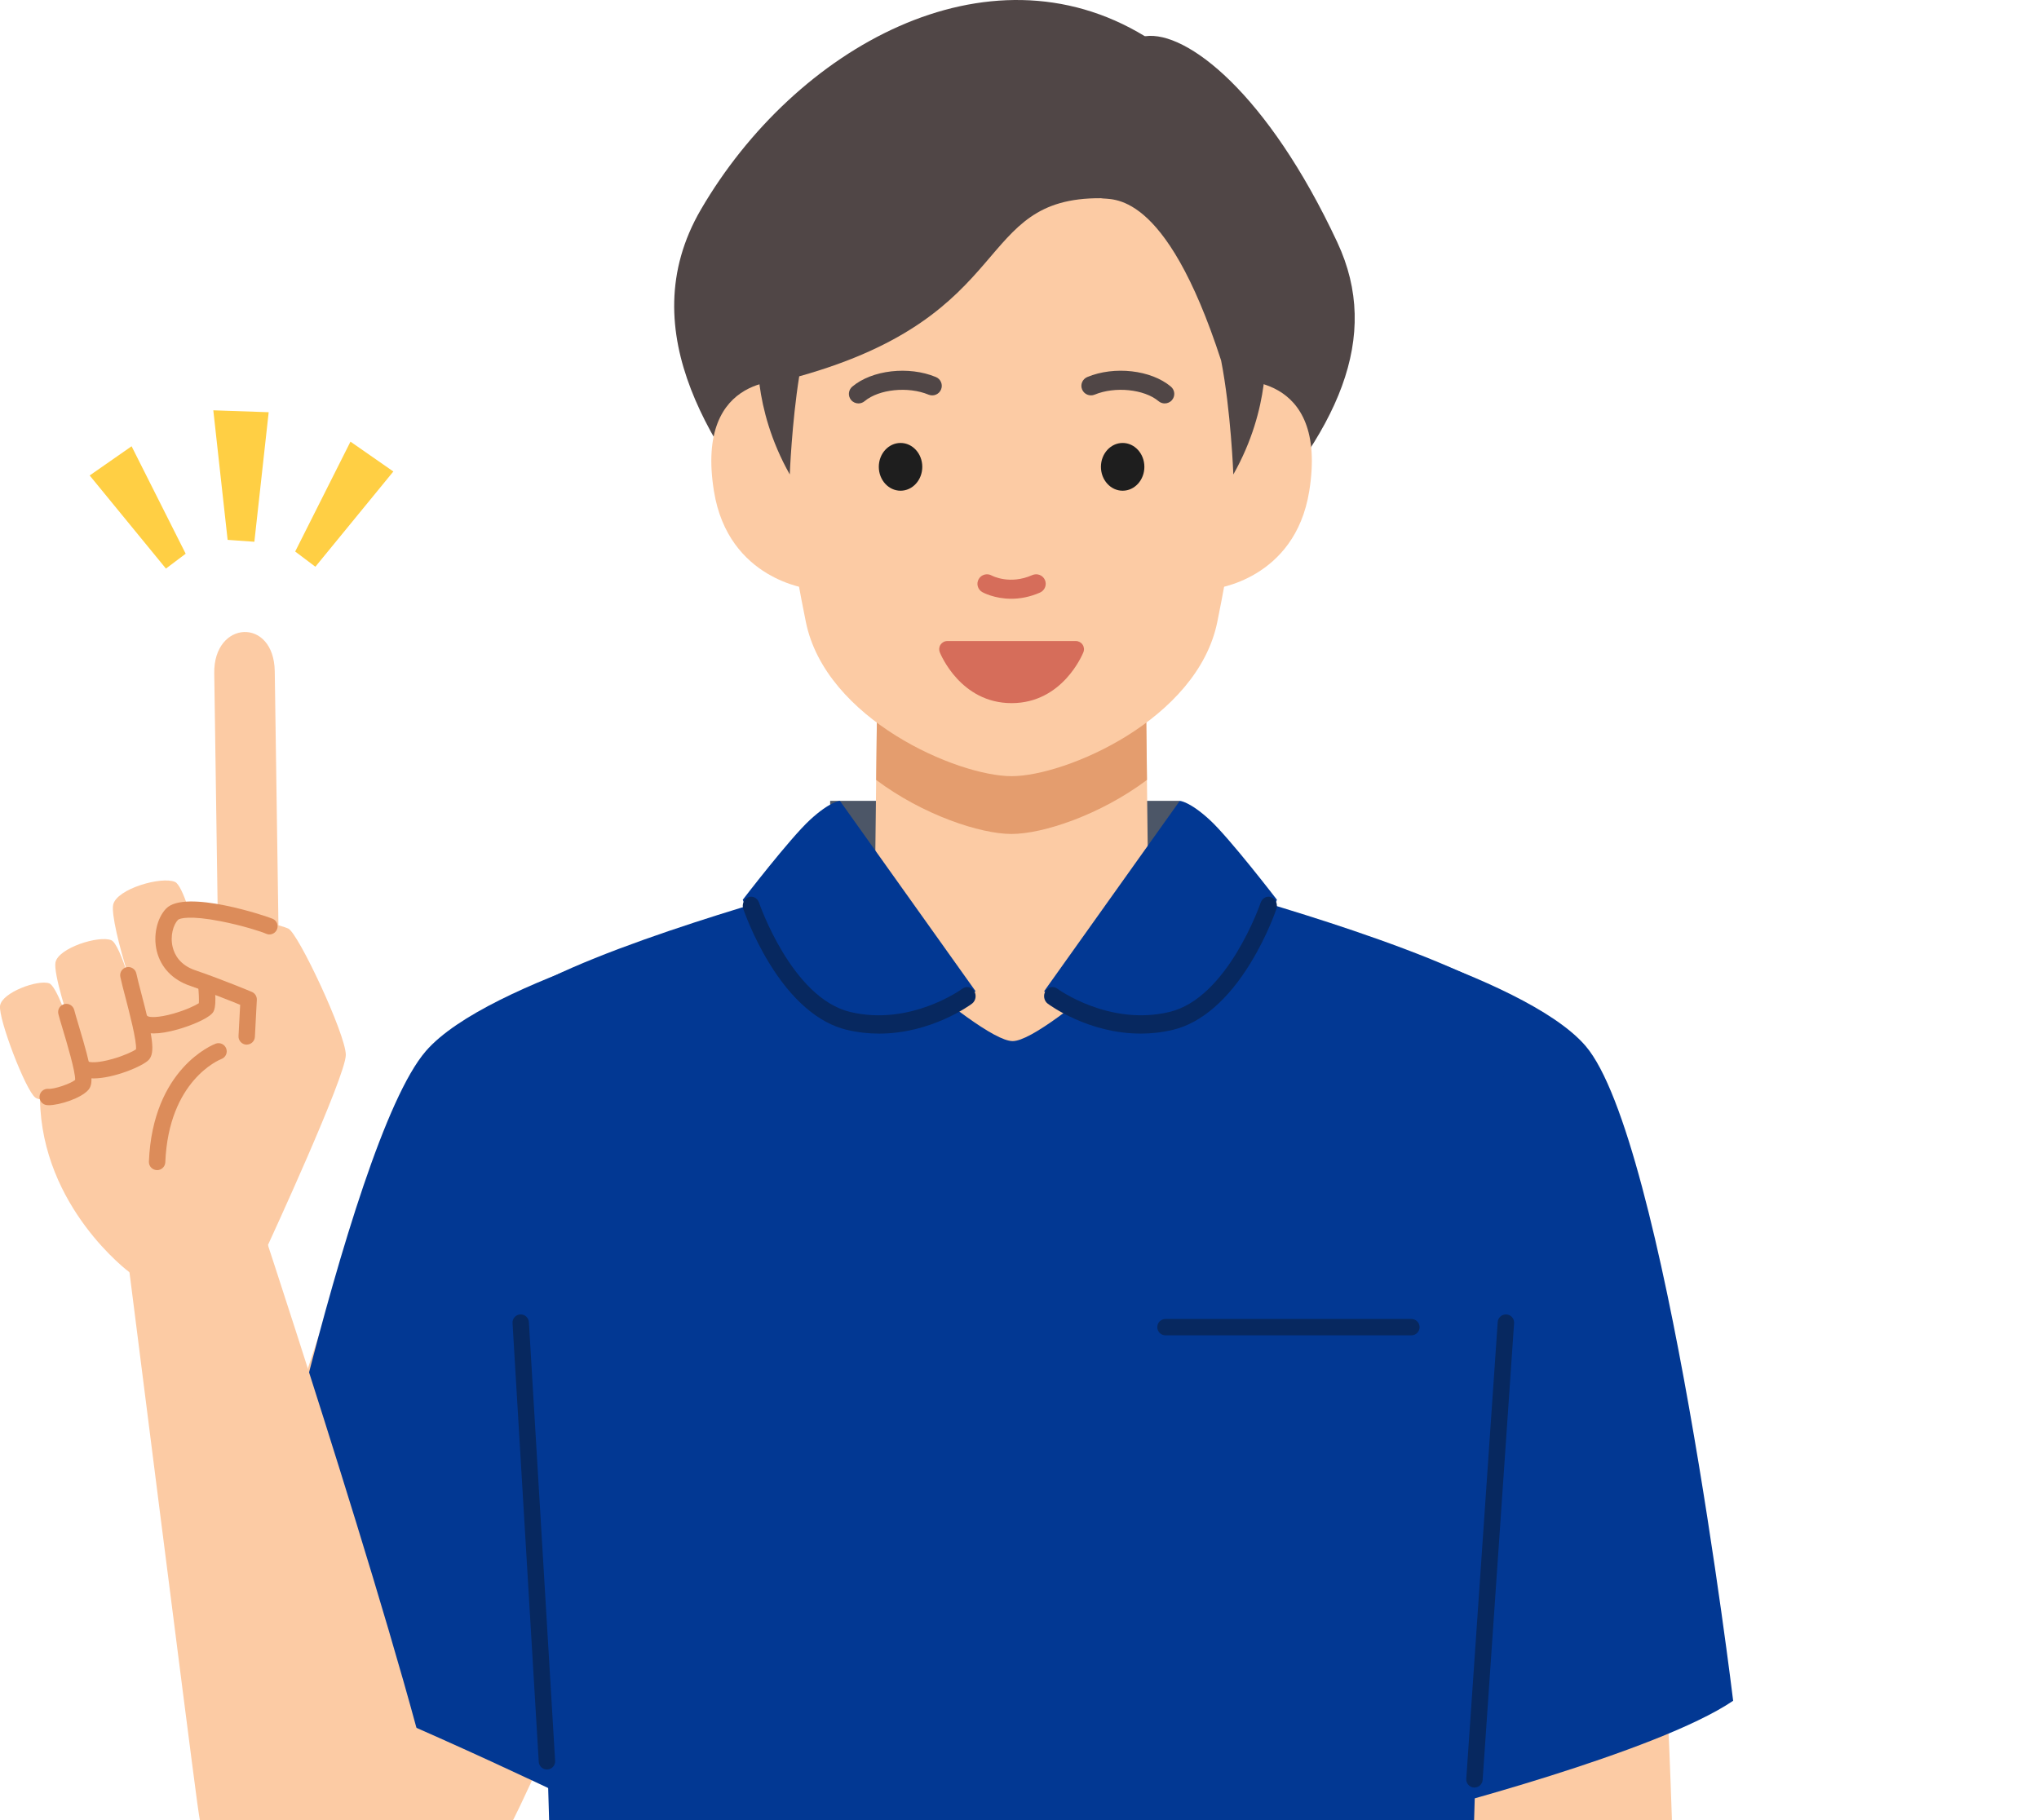 <svg width="140" height="125" viewBox="0 0 140 125" fill="none" xmlns="http://www.w3.org/2000/svg">
<g clip-path="url(#clip0_2883_1501)">
<path d="M81 55H57V62H81V55Z" fill="#4C5667"/>
<path d="M96.682 102.399L92.257 65.369C92.257 65.369 104.707 68.764 107.45 73.301C113.477 83.278 114.777 116.374 115.098 137.852C115.194 144.229 115.663 149.58 115.774 153.002H101.098L96.682 102.401V102.399Z" fill="#FCCBA4"/>
<path d="M29.049 133.682C21.962 138.887 16.413 135.396 15.159 127.11C13.428 115.655 22.948 84.333 30.441 71.933C32.795 68.038 49.461 64.446 49.461 64.446C46.951 74.576 45.313 96.915 45.313 96.915C45.313 96.915 37.159 127.726 29.051 133.682H29.049Z" fill="#FCCBA4"/>
<path d="M97.778 124.452C97.778 124.452 113.753 120.366 119 116.804C119 116.804 114.321 78.168 108.862 71.826C104.61 66.887 87.957 62.737 87.957 62.737L86.46 85.835L97.778 124.452Z" fill="#023893"/>
<path d="M39.505 123.683C39.505 123.683 22.293 115.387 16.654 114.079C16.654 114.079 23.772 78.534 29.231 72.195C33.483 67.255 50.136 63.105 50.136 63.105L48.337 80.286L39.505 123.684V123.683Z" fill="#023893"/>
<path d="M18.395 85.509L8.89 87.375C8.89 87.375 12.891 118.996 13.542 123.801C14.694 132.308 17.605 135.922 22.329 136.121C26.947 136.315 30.163 131.565 30.375 127.05C30.587 122.536 18.395 85.507 18.395 85.507V85.509Z" fill="#FCCBA4"/>
<path d="M88.629 64.092C83.286 61.672 77.701 59.173 77.701 59.173L69.531 58.644V58.634L69.455 58.64L69.38 58.634V58.644L61.21 59.173C61.21 59.173 55.625 61.672 50.283 64.092C45.518 66.25 50.821 81.256 69.261 81.486V81.492C69.327 81.492 69.389 81.49 69.455 81.49C69.52 81.49 69.582 81.492 69.648 81.492V81.486C88.088 81.256 93.392 66.25 88.627 64.092H88.629Z" fill="#FCCBA4"/>
<path d="M101.089 134.887C100.697 129.319 103.477 68.45 103.477 68.45C98.232 64.974 82.984 60.878 82.984 60.878C82.984 60.878 71.972 71.5 69.53 71.5C67.088 71.5 55.933 60.878 55.933 60.878C55.933 60.878 40.685 64.974 35.44 68.45C35.44 68.45 38.219 129.321 37.828 134.887C37.478 139.877 36.932 146.333 36.33 153H102.588C101.987 146.333 101.441 139.877 101.089 134.887Z" fill="#023893"/>
<path d="M91.825 16.649C87.025 6.371 81.459 2.102 78.649 2.486C78.641 2.482 78.634 2.478 78.626 2.474C78.619 2.478 78.609 2.482 78.604 2.486C67.77 -4.111 54.586 3.303 48.129 14.382C43.173 22.887 49.292 31.245 54.016 37.098C56.233 39.846 62.837 40.641 69.46 40.285C76.084 40.641 82.483 39.668 84.905 37.098C91.928 29.646 94.864 23.155 91.825 16.651V16.649Z" fill="#504646"/>
<path d="M78.659 45.595L69.456 45.476L60.253 45.595L60.037 63.955C60.037 63.955 61.277 68.423 69.454 68.423C77.632 68.423 78.871 63.955 78.871 63.955L78.656 45.595H78.659Z" fill="#FCCBA4"/>
<path d="M78.754 53.564L78.66 45.596L69.456 45.476L60.253 45.596L60.159 53.564C63.361 55.967 67.305 57.274 69.454 57.274C71.604 57.274 75.549 55.967 78.75 53.564H78.754Z" fill="#E49D6E"/>
<path d="M69.456 9.49C58.431 9.49 48.977 11.361 55.33 42.708C56.691 49.414 65.746 53.305 69.456 53.305C73.167 53.305 82.224 49.414 83.582 42.708C89.936 11.36 80.481 9.49 69.456 9.49Z" fill="#FCCBA4"/>
<path d="M74.33 44.269C74.225 44.115 74.05 44.023 73.865 44.023H65.048C64.862 44.023 64.688 44.115 64.582 44.269C64.478 44.422 64.457 44.619 64.524 44.791C64.581 44.933 65.956 48.289 69.456 48.289C72.957 48.289 74.332 44.933 74.388 44.791C74.457 44.619 74.435 44.422 74.33 44.269Z" fill="#D66D5A"/>
<path d="M69.436 41.121C68.28 41.121 67.496 40.694 67.447 40.666C67.13 40.488 67.018 40.089 67.196 39.775C67.372 39.46 67.77 39.348 68.085 39.522C68.145 39.554 69.342 40.175 70.878 39.496C71.21 39.35 71.599 39.5 71.745 39.829C71.891 40.16 71.741 40.546 71.411 40.694C70.689 41.012 70.016 41.121 69.436 41.121Z" fill="#D66D5A"/>
<path d="M84.65 26.146L83.359 40.433C83.359 40.433 88.906 39.838 89.893 33.736C91.236 25.431 84.652 26.146 84.652 26.146H84.65Z" fill="#FCCBA4"/>
<path d="M54.264 26.146L55.554 40.433C55.554 40.433 50.007 39.838 49.021 33.736C47.677 25.431 54.262 26.146 54.262 26.146H54.264Z" fill="#FCCBA4"/>
<path d="M63.325 32.061C63.325 32.967 62.655 33.701 61.833 33.701C61.011 33.701 60.34 32.967 60.34 32.061C60.34 31.155 61.008 30.421 61.833 30.421C62.658 30.421 63.325 31.155 63.325 32.061Z" fill="#1E1E1E"/>
<path d="M75.591 32.061C75.591 32.967 76.259 33.701 77.082 33.701C77.906 33.701 78.574 32.967 78.574 32.061C78.574 31.155 77.904 30.421 77.082 30.421C76.26 30.421 75.591 31.155 75.591 32.061Z" fill="#1E1E1E"/>
<path d="M79.971 27.706C79.821 27.706 79.671 27.655 79.549 27.552C78.568 26.727 76.557 26.521 75.159 27.103C74.826 27.241 74.441 27.084 74.3 26.751C74.159 26.418 74.319 26.034 74.653 25.894C76.514 25.119 79.035 25.407 80.393 26.551C80.671 26.785 80.707 27.196 80.472 27.474C80.343 27.627 80.157 27.706 79.969 27.706H79.971Z" fill="#504646"/>
<path d="M58.944 27.706C58.756 27.706 58.571 27.627 58.441 27.474C58.207 27.197 58.242 26.783 58.52 26.551C59.878 25.407 62.401 25.121 64.26 25.894C64.594 26.032 64.754 26.416 64.613 26.751C64.472 27.086 64.09 27.243 63.754 27.103C62.356 26.521 60.347 26.727 59.364 27.552C59.24 27.655 59.09 27.706 58.942 27.706H58.944Z" fill="#504646"/>
<path d="M96.907 91.706H80.024C79.712 91.706 79.461 91.455 79.461 91.144C79.461 90.834 79.712 90.583 80.024 90.583H96.907C97.219 90.583 97.47 90.834 97.47 91.144C97.47 91.455 97.219 91.706 96.907 91.706Z" fill="#07285F"/>
<path d="M101.239 122.762C101.226 122.762 101.213 122.762 101.199 122.762C100.89 122.742 100.655 122.472 100.676 122.163L102.835 90.793C102.856 90.484 103.126 90.252 103.436 90.271C103.745 90.291 103.98 90.561 103.959 90.87L101.8 122.24C101.779 122.536 101.531 122.762 101.239 122.762Z" fill="#07285F"/>
<path d="M37.552 121.523C37.256 121.523 37.008 121.293 36.991 120.995L35.191 90.864C35.172 90.555 35.408 90.289 35.719 90.271C36.025 90.252 36.295 90.488 36.314 90.798L38.115 120.93C38.134 121.239 37.898 121.504 37.586 121.523C37.575 121.523 37.564 121.523 37.552 121.523Z" fill="#07285F"/>
<path d="M86.57 15.822C84.82 11.33 79.753 4.288 69.456 4.322C59.159 4.288 54.092 11.328 52.342 15.822C51.179 18.809 52.051 23.85 52.051 23.85C52.051 23.85 51.605 27.939 54.227 32.585C54.227 32.585 54.364 29.042 54.875 25.845C69.968 21.624 66.777 13.555 75.589 13.613C76.273 13.767 79.969 12.814 83.843 24.756C84.514 28.177 84.683 32.585 84.683 32.585C87.306 27.939 86.859 23.85 86.859 23.85C86.859 23.85 87.732 18.809 86.569 15.822H86.57Z" fill="#504646"/>
<path d="M14.646 28.179L15.629 37.076L17.465 37.207L18.448 28.31L14.646 28.179Z" fill="#FFCF44"/>
<path d="M24.064 30.331L20.268 37.877L21.654 38.921L27.008 32.381L24.064 30.331Z" fill="#FFCF44"/>
<path d="M9.035 30.648L12.749 38.028L11.393 39.048L6.157 32.654L9.035 30.648Z" fill="#FFCF44"/>
<path d="M19.801 63.774C19.696 63.723 19.454 63.641 19.118 63.544C19.052 58.971 18.885 47.523 18.865 46.105C18.81 42.369 14.655 42.597 14.71 46.238C14.749 49.008 14.886 58.327 14.948 62.627C14.209 62.516 13.509 62.451 12.952 62.464L12.931 62.374C12.608 61.399 12.28 60.682 12.016 60.568C11.089 60.163 8.007 61.043 7.77 62.133C7.637 62.754 8.179 65.019 8.812 66.975L8.791 67.003C8.389 65.728 7.954 64.697 7.641 64.57C6.786 64.223 3.996 65.101 3.808 66.101C3.673 66.817 4.583 69.893 5.369 71.781L5.244 71.957C4.715 70.035 3.848 67.697 3.377 67.532C2.595 67.259 0.13 68.163 0.004 69.067C-0.122 69.971 1.76 74.886 2.424 75.377C2.508 75.439 2.617 75.478 2.745 75.499C2.874 82.922 8.89 87.377 8.89 87.377L11.648 96.228L19.6 95.478L18.396 85.509C18.396 85.509 23.767 73.876 23.744 72.438C23.723 70.999 20.484 64.103 19.799 63.774H19.801Z" fill="#FCCBA4"/>
<path d="M3.339 75.901C3.302 75.901 3.266 75.901 3.232 75.897C2.923 75.873 2.69 75.603 2.715 75.295C2.737 74.986 3.004 74.756 3.319 74.778C3.726 74.81 4.831 74.432 5.159 74.168C5.187 73.61 4.581 71.592 4.317 70.709C4.176 70.239 4.063 69.868 4.007 69.635C3.934 69.333 4.12 69.03 4.42 68.957C4.722 68.882 5.026 69.069 5.099 69.371C5.15 69.575 5.262 69.953 5.393 70.389C6.33 73.503 6.463 74.376 6.08 74.834C5.585 75.426 4.08 75.903 3.339 75.903V75.901Z" fill="#DC8C5A"/>
<path d="M16.94 71.742C16.93 71.742 16.919 71.742 16.91 71.742C16.6 71.725 16.36 71.461 16.377 71.152L16.49 69.007C15.825 68.736 14.368 68.152 13.051 67.703C11.856 67.296 11.046 66.45 10.766 65.322C10.507 64.27 10.768 63.068 11.402 62.402C12.706 61.034 18.382 62.937 18.743 63.109C19.022 63.244 19.14 63.579 19.005 63.858C18.87 64.137 18.534 64.255 18.255 64.12C17.996 63.995 16.623 63.553 15.137 63.265C13.059 62.858 12.325 63.062 12.218 63.175C11.901 63.508 11.667 64.279 11.858 65.052C11.987 65.578 12.363 66.282 13.413 66.638C15.216 67.25 17.27 68.111 17.291 68.12C17.508 68.212 17.647 68.431 17.634 68.666L17.501 71.208C17.486 71.508 17.236 71.74 16.94 71.74V71.742Z" fill="#DC8C5A"/>
<path d="M6.429 74.061C5.994 74.061 5.617 73.979 5.367 73.775C5.127 73.578 5.091 73.225 5.288 72.985C5.485 72.745 5.84 72.71 6.08 72.906C6.159 72.955 6.645 73.034 7.738 72.723C8.528 72.498 9.134 72.208 9.337 72.068C9.404 71.521 8.871 69.49 8.611 68.493C8.461 67.922 8.331 67.428 8.262 67.087C8.2 66.784 8.395 66.486 8.699 66.424C9.003 66.363 9.301 66.557 9.363 66.861C9.427 67.171 9.552 67.652 9.699 68.208C10.487 71.211 10.671 72.292 10.215 72.787C9.817 73.217 7.819 74.061 6.427 74.061H6.429Z" fill="#DC8C5A"/>
<path d="M10.547 70.971C10.046 70.971 9.663 70.859 9.404 70.636C9.17 70.434 9.144 70.078 9.346 69.844C9.549 69.61 9.905 69.584 10.14 69.786C10.245 69.865 10.821 69.924 11.93 69.604C12.759 69.367 13.404 69.06 13.653 68.897C13.668 68.683 13.659 68.217 13.599 67.673C13.565 67.364 13.787 67.087 14.096 67.053C14.402 67.019 14.683 67.24 14.717 67.549C14.907 69.247 14.676 69.485 14.552 69.612C14.168 70.009 13.07 70.45 12.215 70.694C11.56 70.879 11.003 70.973 10.545 70.973L10.547 70.971Z" fill="#DC8C5A"/>
<path d="M10.785 80.359C10.785 80.359 10.77 80.359 10.762 80.359C10.451 80.346 10.211 80.086 10.224 79.775C10.487 73.378 14.629 71.744 14.805 71.677C15.096 71.568 15.421 71.714 15.531 72.004C15.642 72.294 15.495 72.616 15.207 72.727C15.055 72.786 11.58 74.205 11.35 79.822C11.337 80.124 11.089 80.361 10.787 80.361L10.785 80.359Z" fill="#DC8C5A"/>
<path d="M71.689 68.077L81.004 55C81.004 55 81.672 55.03 83.056 56.302C84.44 57.574 87.675 61.791 87.675 61.791C87.675 61.791 85.191 68.733 80.481 69.796C75.676 70.879 71.689 68.077 71.689 68.077Z" fill="#023893"/>
<path d="M66.986 68.077L57.67 55C57.67 55 57.002 55.03 55.619 56.302C54.235 57.574 51 61.791 51 61.791C51 61.791 53.484 68.733 58.194 69.796C62.998 70.879 66.986 68.077 66.986 68.077Z" fill="#023893"/>
<path d="M78.314 70.983C74.736 70.983 72.071 69.028 71.938 68.927C71.675 68.731 71.61 68.341 71.79 68.056C71.971 67.77 72.33 67.699 72.591 67.895C72.625 67.921 76.151 70.492 80.3 69.498C84.306 68.537 86.536 62.059 86.559 61.992C86.668 61.669 86.998 61.501 87.298 61.62C87.595 61.739 87.749 62.099 87.639 62.425C87.614 62.498 87.027 64.23 85.879 66.112C84.327 68.662 82.482 70.256 80.548 70.722C79.776 70.908 79.026 70.985 78.314 70.985V70.983Z" fill="#07285F"/>
<path d="M60.362 70.985C59.65 70.985 58.901 70.908 58.127 70.722C56.193 70.258 54.348 68.664 52.795 66.112C51.648 64.227 51.06 62.496 51.035 62.425C50.926 62.099 51.079 61.739 51.377 61.62C51.676 61.501 52.007 61.669 52.116 61.992C52.137 62.057 54.367 68.535 58.375 69.498C62.525 70.494 66.051 67.923 66.085 67.895C66.348 67.701 66.705 67.774 66.886 68.058C67.064 68.345 66.999 68.733 66.736 68.93C66.604 69.03 63.938 70.985 60.36 70.985H60.362Z" fill="#07285F"/>
</g>
<defs>
<clipPath id="clip0_2883_1501">
<rect width="140" height="125" fill="white"/>
</clipPath>
</defs>
</svg>
